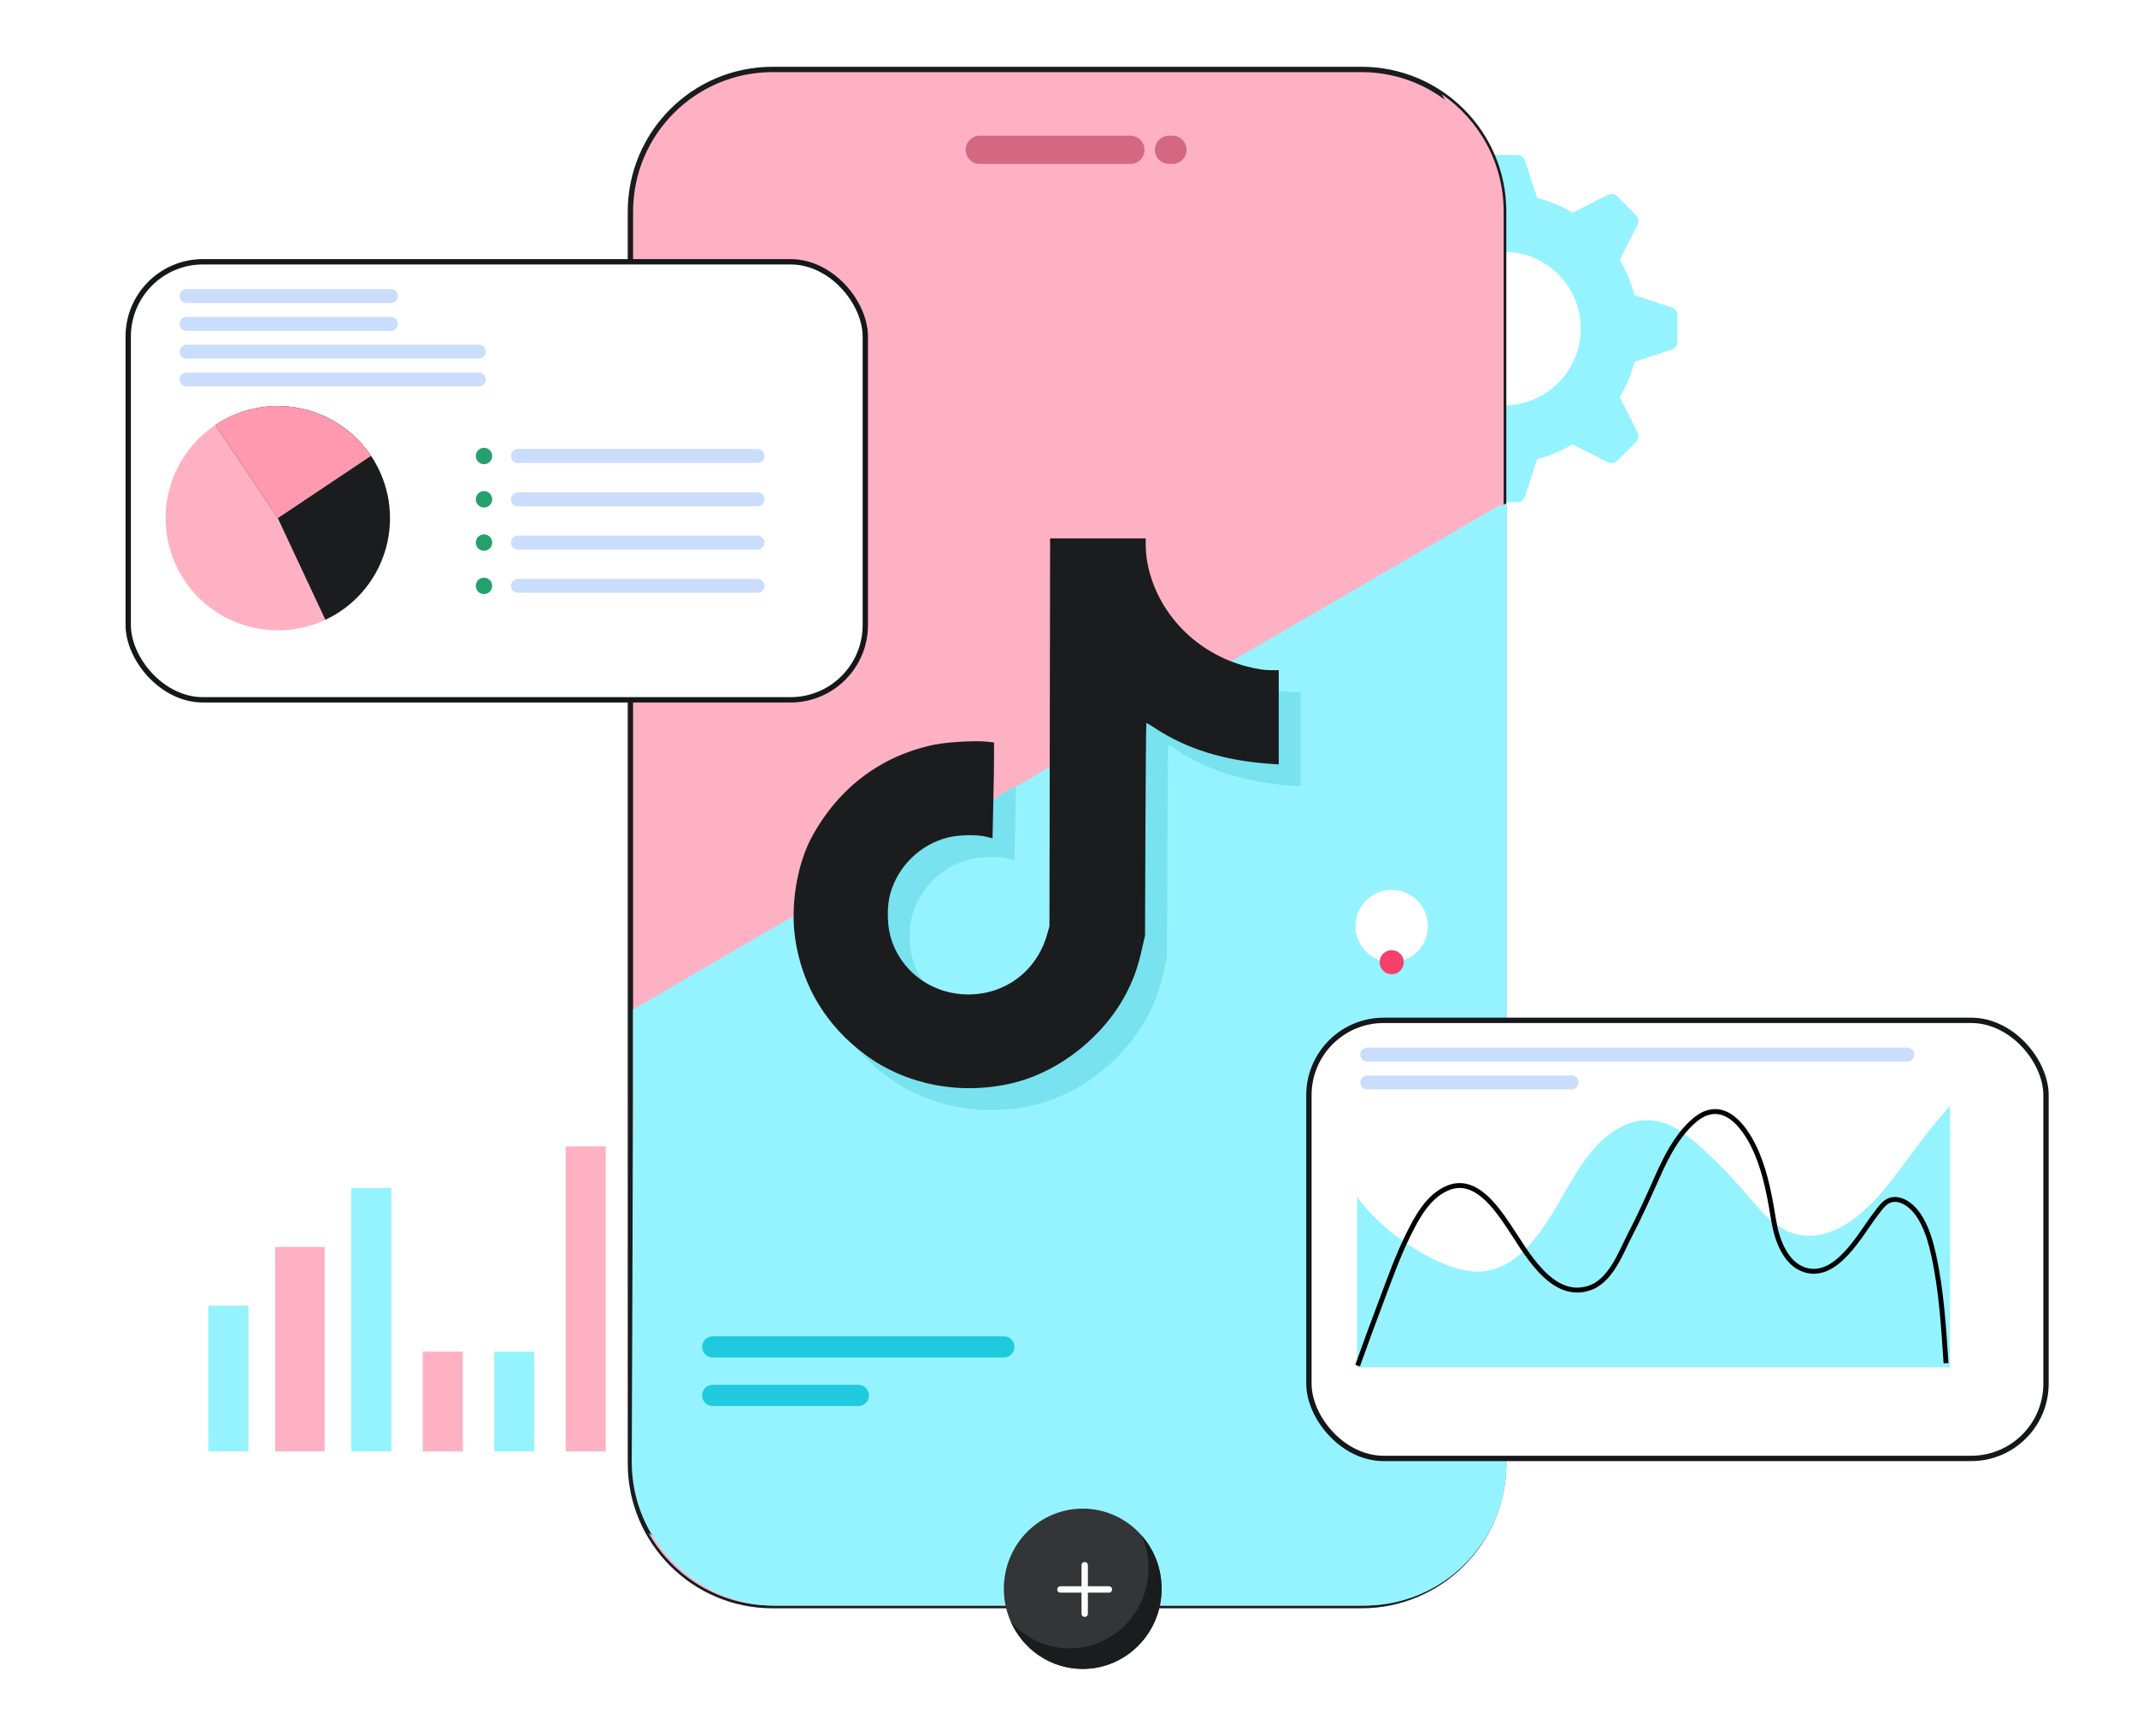 <?xml version="1.0" encoding="UTF-8"?>
<svg xmlns="http://www.w3.org/2000/svg" width="400" height="325" viewBox="0 0 400 325" fill="none">
  <path d="M312.939 57.556L305.934 55.264C305.331 52.906 304.395 50.684 303.179 48.644L306.522 42.061C306.823 41.463 306.71 40.747 306.241 40.276L302.722 36.761C302.253 36.291 301.537 36.175 300.943 36.478L298.352 37.792L294.355 39.816C293.496 39.306 292.605 38.842 291.683 38.435C290.418 37.875 289.102 37.414 287.739 37.065L285.447 30.063C285.239 29.428 284.651 29 283.986 29H279.013C278.941 29 278.874 29.006 278.803 29.018C278.225 29.093 277.742 29.493 277.554 30.061L275.265 37.065C272.908 37.667 270.687 38.605 268.645 39.816L265.917 38.435L262.062 36.478C261.464 36.178 260.748 36.291 260.277 36.761L259.248 37.788L256.762 40.277C256.289 40.747 256.176 41.463 256.479 42.057L259.82 48.644C258.605 50.684 257.669 52.907 257.069 55.264L250.063 57.554C249.428 57.762 249 58.349 249 59.014V63.988C249 64.651 249.424 65.239 250.061 65.445L257.065 67.738C257.669 70.094 258.605 72.316 259.82 74.355L256.479 80.939C256.176 81.537 256.289 82.253 256.762 82.723L259.248 85.208L260.277 86.239C260.748 86.711 261.462 86.823 262.058 86.522L265.918 84.565L268.645 83.184C270.687 84.395 272.908 85.335 275.265 85.935L277.553 92.939C277.739 93.507 278.226 93.905 278.8 93.982C278.871 93.994 278.942 94 279.013 94H283.987C284.652 94 285.238 93.576 285.446 92.943L287.739 85.935C289.103 85.587 290.419 85.126 291.684 84.565C292.606 84.158 293.497 83.695 294.355 83.184L298.353 85.213L300.938 86.523C301.536 86.824 302.254 86.711 302.723 86.24L306.242 82.723C306.711 82.253 306.824 81.537 306.523 80.943L303.18 74.355C304.395 72.316 305.331 70.094 305.935 67.738L312.937 65.446C313.572 65.238 314 64.651 314 63.986V59.012C313.999 58.347 313.576 57.762 312.939 57.556ZM281.498 75.885C273.568 75.885 267.112 69.437 267.112 61.496C267.112 53.566 273.568 47.118 281.498 47.118C289.431 47.118 295.886 53.566 295.886 61.496C295.887 69.437 289.431 75.885 281.498 75.885Z" fill="#95F3FF"></path>
  <path d="M46.508 244.411H39V271.675H46.508V244.411Z" fill="#95F3FF"></path>
  <path d="M73.26 222.359H65.752V271.675H73.26V222.359Z" fill="#95F3FF"></path>
  <path d="M60.767 233.419H51.492V271.674H60.767V233.419Z" fill="#FFB1C4"></path>
  <path d="M100.011 253.017H92.504V271.675H100.011V253.017Z" fill="#95F3FF"></path>
  <path d="M86.636 253.017H79.129V271.675H86.636V253.017Z" fill="#FFB1C4"></path>
  <path d="M126.761 241.119H119.254V271.675H126.761V241.119Z" fill="#95F3FF"></path>
  <path d="M113.388 214.591H105.881V271.674H113.388V214.591Z" fill="#FFB1C4"></path>
  <path d="M140.138 207H132.631V271.674H140.138V207Z" fill="#FFB1C4"></path>
  <path d="M153.513 250.381H146.006V271.674H153.513V250.381Z" fill="#95F3FF"></path>
  <path d="M118 39.616C118 24.916 129.916 13 144.616 13H254.837C269.536 13 281.453 24.916 281.453 39.616V273.94C281.453 288.639 269.536 300.556 254.837 300.556H144.616C129.916 300.556 118 288.639 118 273.94V205.208V188.56V39.616Z" fill="#FFB1C4" stroke="#1B1C1E"></path>
  <g style="mix-blend-mode:multiply" filter="url(#filter0_f_10450_2370)">
    <path d="M121.383 286.93C125.939 295.057 134.636 300.55 144.615 300.55H254.836C269.536 300.55 281.452 288.634 281.452 273.934V39.61C281.452 30.491 276.866 22.443 269.875 17.647C272.029 21.491 273.258 25.923 273.258 30.643V264.967C273.258 279.667 261.342 291.583 246.642 291.583H136.421C130.841 291.583 125.661 289.866 121.383 286.93Z" fill="#FFB1C4"></path>
  </g>
  <g style="mix-blend-mode:multiply">
    <path d="M190.163 143.093L190.163 145.812C190.163 146.123 190.16 146.543 190.155 147.045L153.098 169.982C153.649 166.561 154.686 163.276 156.124 160.65C161.155 151.458 169.16 145.482 179.134 143.469C181.538 142.985 186.914 142.694 188.921 142.94L190.163 143.093Z" fill="#FFB1C4"></path>
    <path d="M218.555 106.359C218.555 107.172 218.703 108.606 218.885 109.547C220.052 115.589 223.545 120.901 228.465 124.554L200.596 141.185L200.656 104.881H209.605H218.555V106.359Z" fill="#FFB1C4"></path>
  </g>
  <path d="M280.999 94.403V273.663C280.999 288.247 269.18 300.069 254.6 300.069L144.647 300.106C130.067 300.106 118.248 288.284 118.248 273.7L118.499 205.246V188.95L280.999 94.403Z" fill="#95F3FF"></path>
  <g style="mix-blend-mode:multiply" filter="url(#filter1_f_10450_2370)">
    <path d="M121.93 286.939C126.486 295.066 135.183 300.559 145.162 300.559H255.383C270.083 300.559 281.999 288.642 281.999 273.943V94.18L273.805 98.701V264.976C273.805 279.675 261.889 291.591 247.189 291.591H136.968C131.388 291.591 126.208 289.874 121.93 286.939Z" fill="#95F3FF"></path>
  </g>
  <path d="M183.395 28.045H211.584M218.815 28.045H219.442" stroke="#D46882" stroke-width="5.296" stroke-linecap="round"></path>
  <path d="M261.302 194.057L260.493 194.815L259.685 194.057C258.615 193.054 256.951 193.054 255.882 194.057C254.711 195.155 254.711 197.015 255.882 198.113L260.493 202.436L265.104 198.113C266.276 197.015 266.276 195.155 265.104 194.057C264.035 193.054 262.371 193.054 261.302 194.057Z" fill="#F2587C"></path>
  <path d="M267.832 217.427C267.832 220.243 264.476 223.641 260.776 223.805V222.719C256.878 222.719 253.719 220.35 253.719 217.427C253.719 214.504 256.878 212.134 260.776 212.134C264.673 212.134 267.832 214.504 267.832 217.427Z" fill="#505050"></path>
  <circle cx="258.1" cy="217.637" r="0.988" fill="#FAFAFC"></circle>
  <circle cx="261.059" cy="217.637" r="0.988" fill="#FAFAFC"></circle>
  <circle cx="264.035" cy="217.637" r="0.988" fill="#FAFAFC"></circle>
  <circle cx="260.493" cy="240.092" r="6.774" fill="#505050"></circle>
  <circle cx="257.531" cy="239.956" r="0.988" fill="#FAFAFC"></circle>
  <circle cx="260.49" cy="239.956" r="0.988" fill="#FAFAFC"></circle>
  <circle cx="263.467" cy="239.956" r="0.988" fill="#FAFAFC"></circle>
  <path d="M261.041 265.221C257.232 265.221 255.221 267.911 254.692 269.257C253.422 262.799 258.395 260.647 261.041 260.378V257.149L266.596 262.799L261.041 268.449V265.221Z" fill="#505050"></path>
  <circle cx="260.493" cy="173.355" r="6.774" fill="white"></circle>
  <circle cx="260.493" cy="180.113" r="2.258" fill="#F54169"></circle>
  <g style="mix-blend-mode:multiply">
    <path d="M200.537 177.485L200.597 141.182L228.466 124.551C231.145 126.54 234.247 128.037 237.626 128.892C239.372 129.334 240.732 129.545 241.83 129.545H243.454V138.367V147.189L241.433 147.042C233.156 146.439 226.163 144.249 220.368 140.445C219.503 139.877 218.745 139.412 218.684 139.412C218.623 139.412 218.541 148.365 218.5 159.307L218.427 179.201L217.844 181.775C217.118 184.98 216.419 187.011 215.174 189.525C211.035 197.885 202.535 204.716 193.627 206.842C183.934 209.156 173.712 207.193 166.095 201.556C158.729 196.104 154.222 188.632 152.935 179.736C152.49 176.666 152.571 173.259 153.099 169.979L190.157 147.042C190.137 148.956 190.083 152.053 190.021 154.774L189.878 161.02L188.766 160.729C187.09 160.29 183.566 160.353 181.562 160.856C176.358 162.163 172.201 166.203 170.743 171.371C170.134 173.529 170.125 176.886 170.722 179.178C172.43 185.736 178.396 190.248 185.36 190.248C192.289 190.248 198.116 185.85 200.053 179.158L200.537 177.485Z" fill="#79E2EF"></path>
  </g>
  <path fill-rule="evenodd" clip-rule="evenodd" d="M196.496 137.083L196.435 173.386L195.951 175.059C194.014 181.751 188.188 186.149 181.259 186.149C174.294 186.149 168.328 181.637 166.62 175.079C166.024 172.787 166.032 169.43 166.641 167.272C168.099 162.104 172.256 158.064 177.461 156.757C179.464 156.254 182.988 156.191 184.664 156.63L185.776 156.921L185.919 150.675C185.998 147.24 186.063 143.206 186.063 141.71L186.063 138.99L184.821 138.838C182.814 138.592 177.438 138.883 175.035 139.367C165.06 141.38 157.055 147.356 152.024 156.548C149.208 161.692 147.926 169.365 148.833 175.637C150.12 184.533 154.627 192.005 161.993 197.456C169.611 203.094 179.832 205.056 189.525 202.743C198.433 200.617 206.933 193.786 211.072 185.426C212.317 182.912 213.017 180.881 213.742 177.676L214.325 175.102L214.399 155.208C214.439 144.266 214.522 135.313 214.582 135.313C214.643 135.313 215.401 135.778 216.266 136.346C222.061 140.15 229.054 142.34 237.332 142.943L239.352 143.09V134.268V125.446H237.729C236.631 125.446 235.271 125.235 233.525 124.793C223.94 122.368 216.588 114.777 214.785 105.445C214.603 104.504 214.455 103.07 214.455 102.257V100.779H205.505H196.556L196.496 137.083Z" fill="#1B1C1E"></path>
  <path d="M133.414 252.121H187.898" stroke="#1FCADE" stroke-width="3.972" stroke-linecap="round"></path>
  <path d="M133.414 261.205H160.656" stroke="#1FCADE" stroke-width="3.972" stroke-linecap="round"></path>
  <ellipse cx="202.661" cy="297.401" rx="14.764" ry="15.002" fill="#333537"></ellipse>
  <g style="mix-blend-mode:multiply">
    <path fill-rule="evenodd" clip-rule="evenodd" d="M200.206 308.557C208.36 308.557 214.971 301.84 214.971 293.554C214.971 291.365 214.509 289.285 213.679 287.41C216.009 290.062 217.425 293.56 217.425 297.395C217.425 305.681 210.814 312.397 202.66 312.397C196.661 312.397 191.498 308.761 189.188 303.54C191.891 306.618 195.826 308.557 200.206 308.557Z" fill="#1B1C1E"></path>
  </g>
  <path d="M203.031 292.989V302.069M207.571 297.529H198.49" stroke="white" stroke-width="1.193" stroke-linecap="round" stroke-linejoin="round"></path>
  <g filter="url(#filter2_d_10450_2370)">
    <rect x="18" y="45" width="137.968" height="82" rx="14" fill="white"></rect>
    <rect x="18" y="45" width="137.968" height="82" rx="14" stroke="#15171B"></rect>
  </g>
  <path d="M61.145 115.904C56.35 118.224 50.853 118.635 45.766 117.053C40.68 115.472 36.384 112.018 33.749 107.388C31.115 102.759 30.337 97.302 31.575 92.121C32.812 86.94 35.972 82.424 40.414 79.485L52 97L61.145 115.904Z" fill="#FFB1C4"></path>
  <path d="M40.328 79.542C42.732 77.935 45.442 76.842 48.288 76.331C51.134 75.82 54.055 75.902 56.867 76.572C59.68 77.242 62.324 78.486 64.634 80.225C66.943 81.965 68.869 84.163 70.29 86.681C71.711 89.199 72.596 91.984 72.891 94.86C73.185 97.737 72.883 100.643 72.002 103.397C71.121 106.151 69.681 108.693 67.772 110.865C65.863 113.037 63.526 114.791 60.908 116.017L52 97L40.328 79.542Z" fill="#1B1C1E"></path>
  <path d="M40.328 79.542C42.621 78.009 45.193 76.943 47.898 76.405C50.602 75.866 53.387 75.865 56.092 76.403C58.797 76.94 61.369 78.005 63.663 79.536C65.956 81.068 67.925 83.036 69.458 85.329L52 97L40.328 79.542Z" fill="#FF99B0"></path>
  <path d="M34.922 55.413H73.174" stroke="#76A7F9" stroke-opacity="0.39" stroke-width="2.603" stroke-miterlimit="10" stroke-linecap="round"></path>
  <path d="M34.922 60.619H73.174" stroke="#76A7F9" stroke-opacity="0.39" stroke-width="2.603" stroke-miterlimit="10" stroke-linecap="round"></path>
  <path d="M34.922 65.825H89.63" stroke="#76A7F9" stroke-opacity="0.39" stroke-width="2.603" stroke-miterlimit="10" stroke-linecap="round"></path>
  <path d="M34.922 71.032H89.63" stroke="#76A7F9" stroke-opacity="0.39" stroke-width="2.603" stroke-miterlimit="10" stroke-linecap="round"></path>
  <path d="M90.596 86.892C91.442 86.892 92.129 86.206 92.129 85.359C92.129 84.512 91.442 83.826 90.596 83.826C89.749 83.826 89.062 84.512 89.062 85.359C89.062 86.206 89.749 86.892 90.596 86.892Z" fill="#23A06C"></path>
  <path d="M96.945 85.359H141.799" stroke="#76A7F9" stroke-opacity="0.39" stroke-width="2.603" stroke-miterlimit="10" stroke-linecap="round"></path>
  <path d="M90.596 94.995C91.442 94.995 92.129 94.309 92.129 93.462C92.129 92.616 91.442 91.929 90.596 91.929C89.749 91.929 89.062 92.616 89.062 93.462C89.062 94.309 89.749 94.995 90.596 94.995Z" fill="#23A06C"></path>
  <path d="M96.945 93.462H141.799" stroke="#76A7F9" stroke-opacity="0.39" stroke-width="2.603" stroke-miterlimit="10" stroke-linecap="round"></path>
  <path d="M90.596 103.099C91.442 103.099 92.129 102.412 92.129 101.566C92.129 100.719 91.442 100.033 90.596 100.033C89.749 100.033 89.062 100.719 89.062 101.566C89.062 102.412 89.749 103.099 90.596 103.099Z" fill="#23A06C"></path>
  <path d="M96.945 101.565H141.799" stroke="#76A7F9" stroke-opacity="0.39" stroke-width="2.603" stroke-miterlimit="10" stroke-linecap="round"></path>
  <path d="M92.129 109.67C92.129 110.516 91.442 111.203 90.596 111.203C89.749 111.203 89.062 110.516 89.062 109.67C89.062 108.823 89.749 108.137 90.596 108.137C91.442 108.137 92.129 108.823 92.129 109.67Z" fill="#23A06C"></path>
  <path d="M96.945 109.669H141.799" stroke="#76A7F9" stroke-opacity="0.39" stroke-width="2.603" stroke-miterlimit="10" stroke-linecap="round"></path>
  <g filter="url(#filter3_d_10450_2370)">
    <rect x="239" y="187" width="137.968" height="82" rx="14" fill="white"></rect>
    <rect x="239" y="187" width="137.968" height="82" rx="14" stroke="#15171B"></rect>
  </g>
  <path d="M365 207.013V255.951H254V224.027C256.426 227.288 259.426 230.108 262.787 232.4C266.385 234.85 270.468 237.209 274.859 237.902C279.269 238.605 283.104 236.483 286.019 233.321C289.342 229.713 291.701 225.204 294.179 220.998C296.144 217.661 298.447 214.29 301.641 212.017C303.948 210.369 306.821 209.368 309.626 209.762C314.074 210.393 317.924 214.267 321.014 217.248C323.254 219.408 325.343 221.715 327.375 224.069C329.288 226.277 331.078 228.475 333.646 229.965C338.825 232.97 344.298 230.587 348.457 226.984C349.89 225.74 351.205 224.364 352.43 222.916C355.558 219.232 358.264 215.192 361.264 211.409C362.456 209.904 363.709 208.442 365 207.013Z" fill="#95F3FF"></path>
  <path d="M254.115 255.623C255.558 251.557 257.061 247.512 258.581 243.474C260.119 239.387 261.583 235.259 263.508 231.333C265.185 227.913 267.309 223.887 271.043 222.361C276.088 220.3 279.952 225.919 282.358 229.463C285.498 234.088 290.265 243.318 297.29 241.174C301.534 239.879 303.326 234.544 305.173 231.01C307.057 227.403 308.698 223.683 310.362 219.971C311.913 216.512 313.69 213.049 316.434 210.373C317.355 209.476 318.404 208.663 319.632 208.286C324.181 206.89 327.453 212.538 328.883 215.95C330.572 219.981 331.314 224.324 332.024 228.61C332.583 231.979 334.152 236.493 337.739 237.683C343.712 239.666 348.166 231.055 351.065 227.3C352.11 225.947 353.043 224.353 354.984 224.535C356.616 224.687 358.069 225.988 358.976 227.271C360.563 229.514 361.343 232.256 361.931 234.908C363.41 241.584 363.786 248.38 364.259 255.182" stroke="black" stroke-width="0.916" stroke-miterlimit="10"></path>
  <path d="M255.922 197.413H357" stroke="#76A7F9" stroke-opacity="0.39" stroke-width="2.603" stroke-miterlimit="10" stroke-linecap="round"></path>
  <path d="M255.922 202.619H294.174" stroke="#76A7F9" stroke-opacity="0.39" stroke-width="2.603" stroke-miterlimit="10" stroke-linecap="round"></path>
  <defs>
    <filter id="filter0_f_10450_2370" x="116.087" y="12.351" width="170.662" height="293.495" filterUnits="userSpaceOnUse" color-interpolation-filters="sRGB">
      <feFlood flood-opacity="0" result="BackgroundImageFix"></feFlood>
      <feBlend mode="normal" in="SourceGraphic" in2="BackgroundImageFix" result="shape"></feBlend>
      <feGaussianBlur stdDeviation="2.648" result="effect1_foregroundBlur_10450_2370"></feGaussianBlur>
    </filter>
    <filter id="filter1_f_10450_2370" x="116.634" y="88.884" width="170.662" height="216.971" filterUnits="userSpaceOnUse" color-interpolation-filters="sRGB">
      <feFlood flood-opacity="0" result="BackgroundImageFix"></feFlood>
      <feBlend mode="normal" in="SourceGraphic" in2="BackgroundImageFix" result="shape"></feBlend>
      <feGaussianBlur stdDeviation="2.648" result="effect1_foregroundBlur_10450_2370"></feGaussianBlur>
    </filter>
    <filter id="filter2_d_10450_2370" x="16.8" y="41.8" width="152.369" height="96.4" filterUnits="userSpaceOnUse" color-interpolation-filters="sRGB">
      <feFlood flood-opacity="0" result="BackgroundImageFix"></feFlood>
      <feColorMatrix in="SourceAlpha" type="matrix" values="0 0 0 0 0 0 0 0 0 0 0 0 0 0 0 0 0 0 127 0" result="hardAlpha"></feColorMatrix>
      <feOffset dx="6" dy="4"></feOffset>
      <feGaussianBlur stdDeviation="3.35"></feGaussianBlur>
      <feComposite in2="hardAlpha" operator="out"></feComposite>
      <feColorMatrix type="matrix" values="0 0 0 0 0 0 0 0 0 0 0 0 0 0 0 0 0 0 0.09 0"></feColorMatrix>
      <feBlend mode="normal" in2="BackgroundImageFix" result="effect1_dropShadow_10450_2370"></feBlend>
      <feBlend mode="normal" in="SourceGraphic" in2="effect1_dropShadow_10450_2370" result="shape"></feBlend>
    </filter>
    <filter id="filter3_d_10450_2370" x="237.8" y="183.8" width="152.369" height="96.4" filterUnits="userSpaceOnUse" color-interpolation-filters="sRGB">
      <feFlood flood-opacity="0" result="BackgroundImageFix"></feFlood>
      <feColorMatrix in="SourceAlpha" type="matrix" values="0 0 0 0 0 0 0 0 0 0 0 0 0 0 0 0 0 0 127 0" result="hardAlpha"></feColorMatrix>
      <feOffset dx="6" dy="4"></feOffset>
      <feGaussianBlur stdDeviation="3.35"></feGaussianBlur>
      <feComposite in2="hardAlpha" operator="out"></feComposite>
      <feColorMatrix type="matrix" values="0 0 0 0 0 0 0 0 0 0 0 0 0 0 0 0 0 0 0.09 0"></feColorMatrix>
      <feBlend mode="normal" in2="BackgroundImageFix" result="effect1_dropShadow_10450_2370"></feBlend>
      <feBlend mode="normal" in="SourceGraphic" in2="effect1_dropShadow_10450_2370" result="shape"></feBlend>
    </filter>
  </defs>
</svg>
